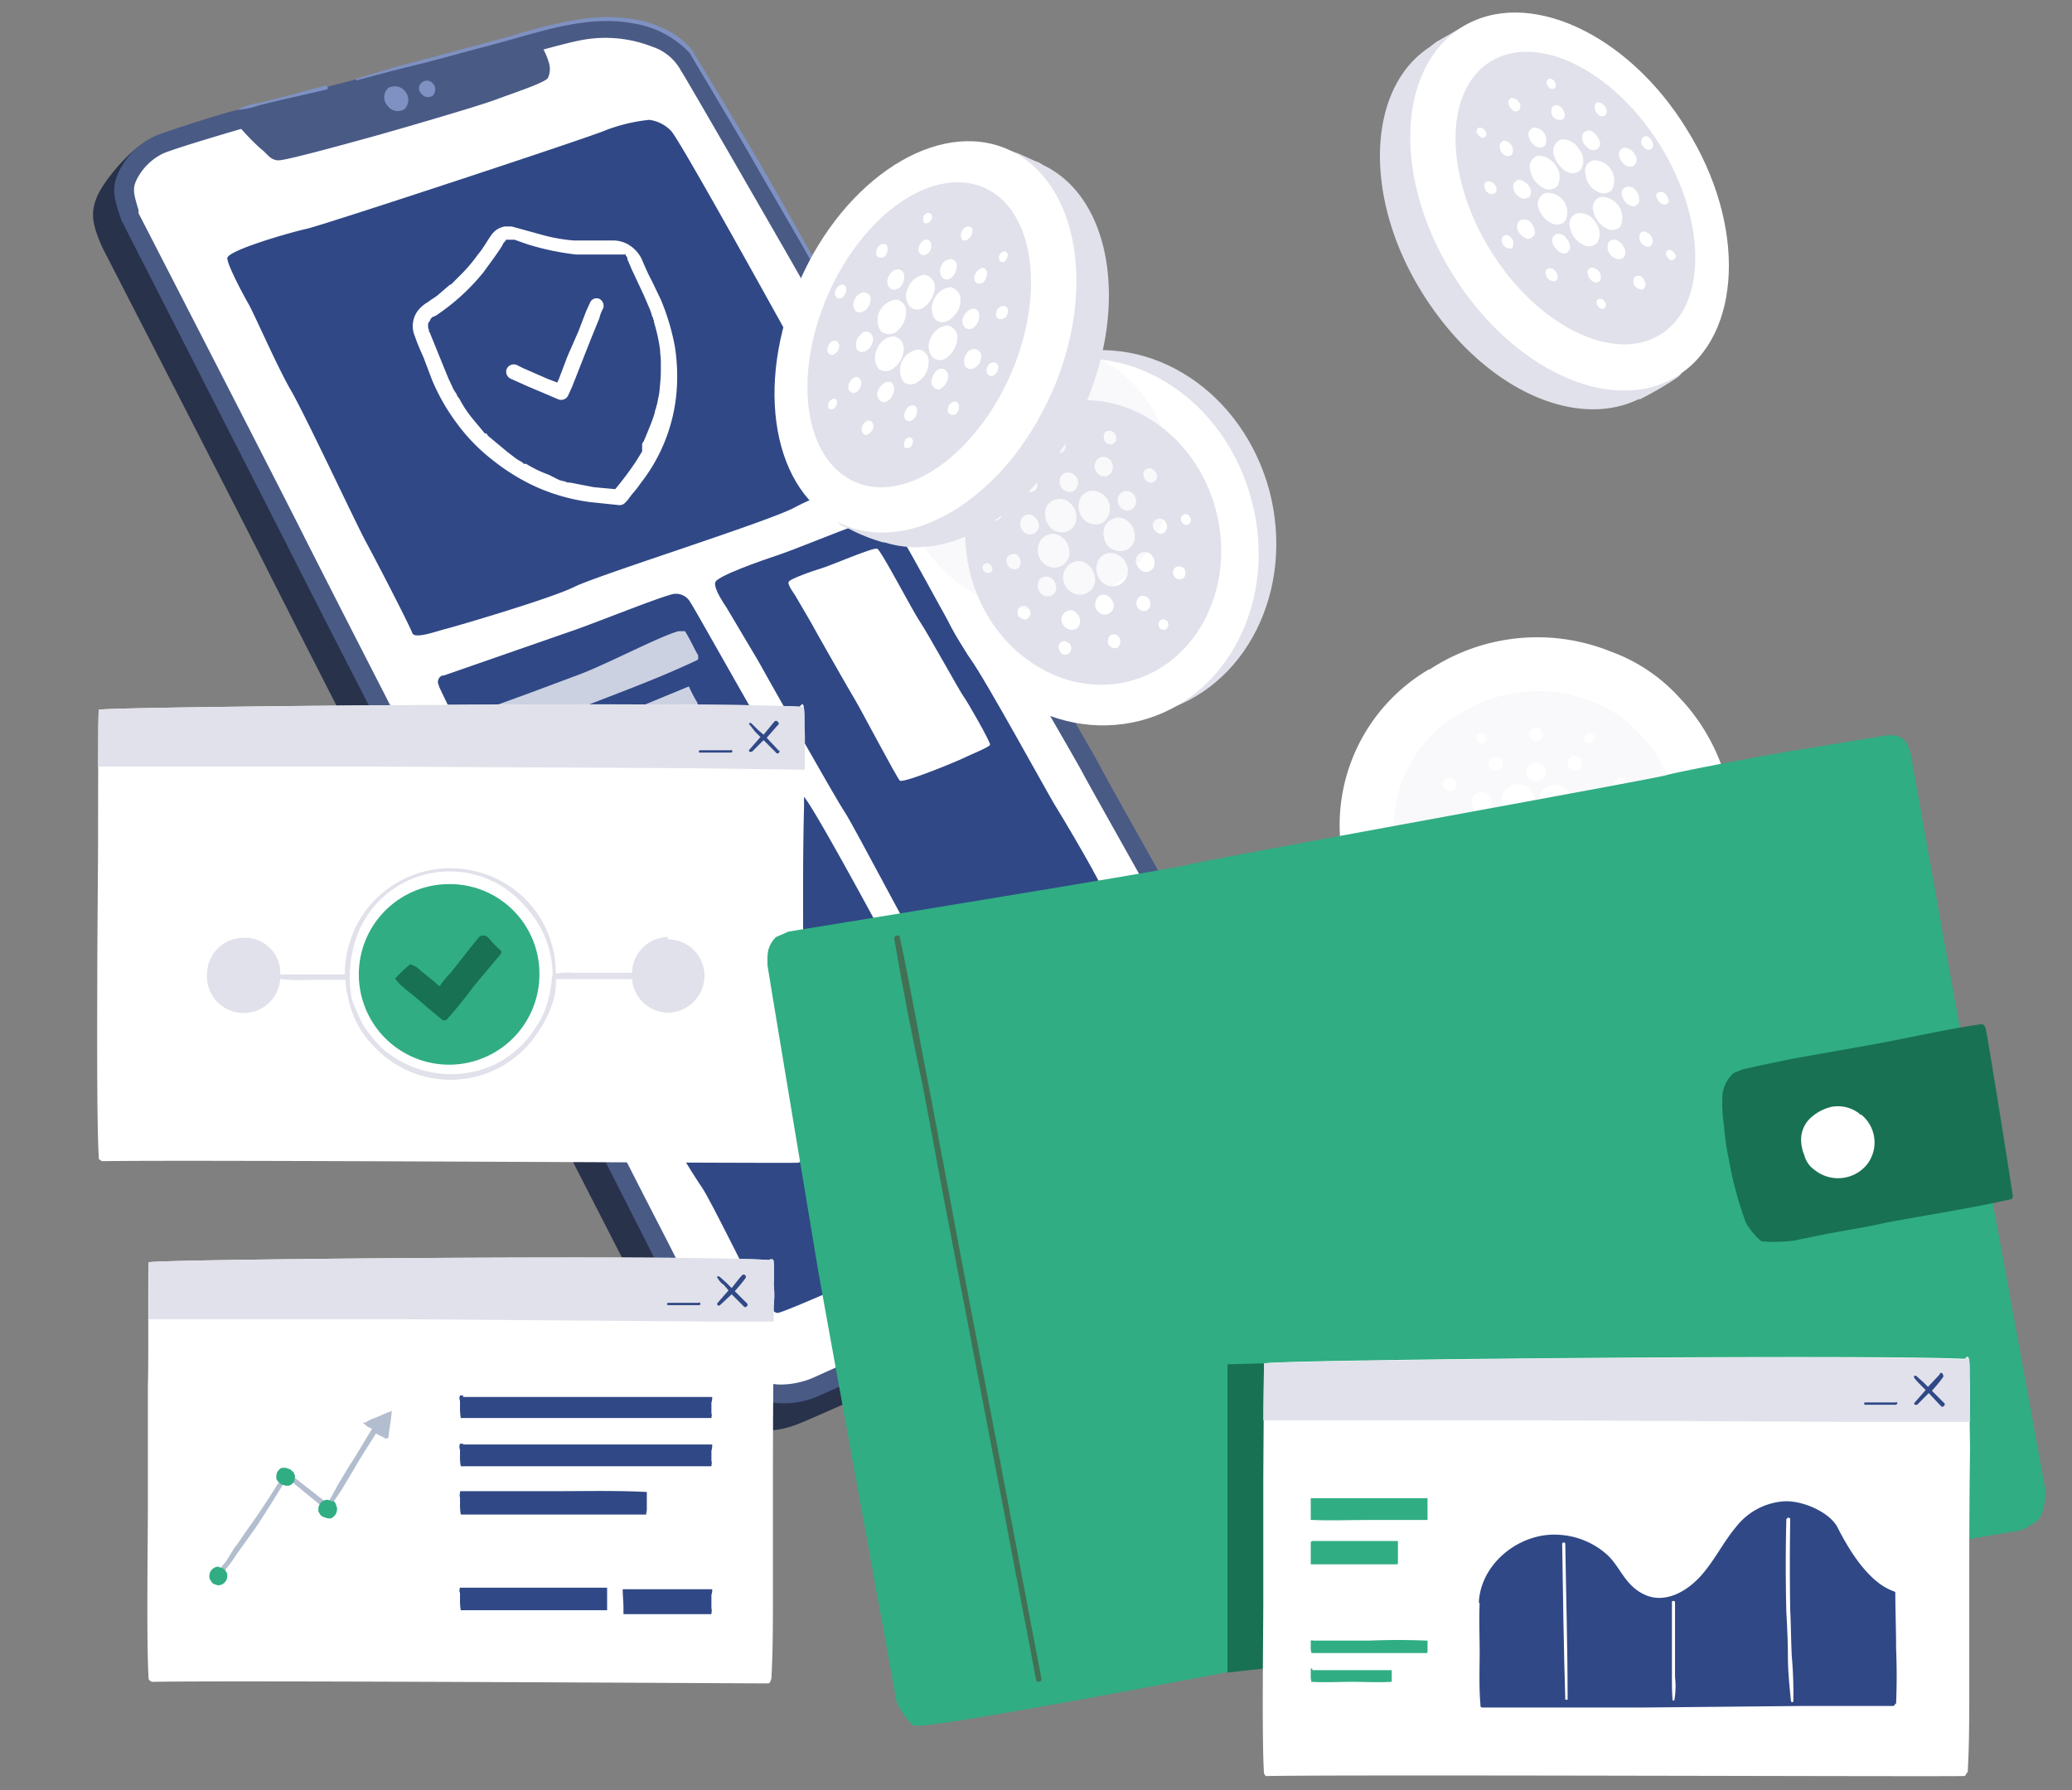 <svg xmlns="http://www.w3.org/2000/svg" xmlns:xlink="http://www.w3.org/1999/xlink" viewBox="0 0 266.2 230"><rect x="0" y="0" width="266.2" height="230" fill="#808080" stroke="none"/><defs><style>.a{fill:none;}.b{clip-path:url(#a);}.c{fill:#28324b;}.d{fill:#495a85;}.e{fill:#fff;}.f{fill:#304886;}.g{fill:#7e91c2;}.h{opacity:0.75;}.i{clip-path:url(#c);}.j{clip-path:url(#d);}.k{clip-path:url(#e);}.l{fill:#e0e1ea;}.m{fill:#30ad83;}.n{fill:#187153;}.o{clip-path:url(#f);}.p{clip-path:url(#g);}.q{opacity:0.21;}.r{clip-path:url(#h);}.s{clip-path:url(#i);}.t{fill:url(#j);}.u{clip-path:url(#k);}.v{clip-path:url(#l);}.w{fill:url(#m);}.x{fill:#427055;}.y{fill:#b2bdcf;}.z{clip-path:url(#n);}.aa{clip-path:url(#o);}</style><clipPath id="a"><rect class="a" x="3.4" y="1.7" width="259.4" height="226.68"/></clipPath><clipPath id="c"><rect class="a" x="61.3" y="81.1" width="28.4" height="13.86"/></clipPath><clipPath id="d"><rect class="a" x="64.3" y="88.2" width="26.2" height="12.86"/></clipPath><clipPath id="e"><rect class="a" x="67.3" y="93.4" width="28.4" height="13.86"/></clipPath><clipPath id="f"><rect class="a" x="70.5" y="102.1" width="21.5" height="10.95"/></clipPath><clipPath id="g"><rect class="a" x="74" y="105.2" width="28.4" height="13.86"/></clipPath><clipPath id="h"><rect class="a" x="179" y="88.8" width="36.8" height="36.93"/></clipPath><clipPath id="i"><path class="a" d="M211.1,94.8c-.1,0-.1-.1-.2-.2a15.6,15.6,0,0,0-6.5-4.5,18.7,18.7,0,0,0-17,1.7h0a16.8,16.8,0,0,0-8.2,16.7,18.2,18.2,0,0,0,11.1,15.6,17.4,17.4,0,0,0,3.8,1.4,18.8,18.8,0,0,0,5.8,0l1.4-.3a18.4,18.4,0,0,0,14.2-21.8,18.6,18.6,0,0,0-4.4-8.6"/></clipPath><radialGradient id="j" cx="-449.13" cy="241.06" r="0.34" gradientTransform="translate(24568.6 -12730) scale(54.27 54.26)" gradientUnits="userSpaceOnUse"><stop offset="0"/><stop offset="1" stop-color="#e0e1ea"/></radialGradient><clipPath id="k"><rect class="a" x="116.2" y="44.1" width="34.3" height="34.27"/></clipPath><clipPath id="l"><path class="a" d="M150.4,61.3a17.1,17.1,0,1,1-17.1-17.2,17.1,17.1,0,0,1,17.1,17.2h0"/></clipPath><radialGradient id="m" cx="-447.94" cy="240.67" r="0.34" gradientTransform="translate(22621.9 -11687.3) scale(50.2)" xlink:href="#j"/><clipPath id="n"><rect class="a" x="53" y="29.1" width="34" height="35.81"/></clipPath><clipPath id="o"><rect class="a" x="288.8" y="0.3" width="229.7" height="229.65"/></clipPath></defs><g class="b"><g class="b"><path class="c" d="M13.2,31.9s18.5,36,21.1,41.2S55.1,114,57.2,117.6,81,163.8,82.6,166.8s5.5,10.9,7.1,12.8a11,11,0,0,0,5.6,3.9,11.8,11.8,0,0,0,7.4-.6c2.4-.9,30.6-13.7,33.9-14.9s21.6-10.2,23.5-11.1,4.9-3.1,5.8-8.5c.5-2.8-1.2-4.8-2.6-7.1s-23.2-37-24.4-39.3S119,67.9,118.1,65.7,102,37.1,101,35.4,88,12.7,87.1,11.3a8.8,8.8,0,0,0-5-4.1,18.6,18.6,0,0,0-9.9-.9C67.9,7,54.9,11,51.5,11.7s-22.4,5.7-24.1,6.2-6.6-.4-8.5.3-5.5,4.9-6.4,7-.7,3.6.7,6.7"/><path class="d" d="M15.6,28.3l21,41.2c2.6,5.2,20.9,41,23,44.5s23.8,46.3,25.3,49.3,5.6,10.8,7.1,12.8a11.1,11.1,0,0,0,13.1,3.3c2.3-1,30.5-13.7,33.8-14.9s19.9-9.7,21.8-10.7a10.2,10.2,0,0,0,5.2-5.4c1-2.6,0-6.4-1.4-8.8s-22-38.8-23.2-41.2-19.9-34.1-20.8-36.2-16.1-28.7-17.1-30.3-13-22.8-14-24.2a8.8,8.8,0,0,0-4.9-4,18.9,18.9,0,0,0-10-1c-4.2.7-17.3,4.8-20.6,5.5s-22.5,5.7-24.1,6.1-7.9,2.4-9.7,3.1a9.6,9.6,0,0,0-4.9,4.8c-1,2.2-.4,3.7.4,6.1"/><path class="e" d="M100.3,177.9a6.3,6.3,0,0,1-1.9-.3,8.5,8.5,0,0,1-4.4-3c-1.2-1.6-4.4-7.6-6.1-10.8l-.8-1.6c-.4-.9-2.5-4.9-5.1-10-9.5-18.6-18.8-37-20.3-39.4S41.3,73.4,38.8,68.4s-19.5-38.1-21-41V27c-.6-2-.8-2.7-.3-3.8a7.4,7.4,0,0,1,3.5-3.5c1.7-.7,7.8-2.5,9.5-3s20.7-5.4,24-6.1l7.7-2.1c4.7-1.3,10.4-3,12.8-3.4a16.5,16.5,0,0,1,8.8.9,6.5,6.5,0,0,1,3.7,3.1c.8,1.2,12,20.7,13.9,24,7.7,13.5,16.3,28.7,16.9,30.1s4.9,8.7,12,20.8c4.1,7.1,8.4,14.5,8.9,15.5s21.7,38.7,23.3,41.4,1.8,5,1.2,6.6a8,8,0,0,1-4,4.1l-1.8,1c-4.2,2.1-17,8.6-19.7,9.6s-11.2,4.8-23,10l-10.9,4.9a10.9,10.9,0,0,1-3.9.8Z"/><path class="f" d="M53,81.4c-.5-1.3-4.8-9.6-6-11.8s-7.8-16.3-9.6-19.4S32.7,40.4,31.9,39s-2.6-4.8-2.7-5.8,8.3-3.4,10.2-3.8,37.1-12,38.5-12.7a22.1,22.1,0,0,1,5.5-1.3,4.7,4.7,0,0,1,2.8,1.4C87.5,18,108.9,57,109.4,58a12.5,12.5,0,0,1,1.5,3.1c0,.8-5.5,2.3-8.8,4.1S76.8,73.9,73.8,75.4s-15.3,5.1-16.5,5.4-3.9,1.3-4.3.6"/><path class="f" d="M56.4,88.1a.9.9,0,0,1,.4-1.3H57l16.1-5.6c2.5-.8,12.6-4.9,13.6-4.9a2.1,2.1,0,0,1,2,1.1c.7,1,13.3,23.7,14.6,25s12.4,21.9,12.6,22.5a2,2,0,0,1-1.3,1.8c-.6.3-14.7,5.7-17.2,6.9s-13.6,6.7-14.5,6.3-20.4-39.3-21-40.5-4.2-8.4-5.5-11.2"/><path class="f" d="M93.3,78s-1.7-2.4-1.4-3.2,5.7-2.7,8.4-3.6S113,66,114,66.4s8.8,15.7,10.7,18.3,10.1,17.6,10.8,18.7,6.8,11.3,6.6,12-5.1,2.5-6.5,3.3-15.3,6.3-16.1,5.5-9.9-18.3-11-19.9S98,86,97.4,84.9L93.3,78"/><path class="e" d="M102.1,76.4s-.9-1.2-.8-1.6,3-1.4,4.3-1.8,6.6-2.7,7.1-2.5,4.6,8.1,5.5,9.4,5.2,9.1,5.6,9.6,3.5,5.9,3.4,6.2-2.6,1.3-3.4,1.7-7.8,3.3-8.2,2.9-5.2-9.5-5.7-10.3-5.4-9.4-5.7-10l-2.1-3.6"/><path class="f" d="M85.3,143.3s23.5-10.1,26.6-11,20.7-7.9,23.4-9.2,7.6-3.9,8.5-4.1,3.2,5.1,5.1,7.1,5.8,10.3,6.9,11.5,3.8,4.5,3.5,5.2-5.5,2.9-8.2,4.3-19.1,8.1-20.8,8.9l-15.2,6.3c-1.6.6-14.4,6.4-15.2,6.4s-2.3-2.2-3-3.3-5.6-11.2-6.7-12.8-5.3-8.2-4.9-9.3"/><path class="d" d="M30.2,15.6a29,29,0,0,0,3.4,3.6c.7.5,1.1,1.4,2.2,1.4s9.7-2.4,11.9-3,13.6-3.9,16-4.8,6.4-2.2,6.7-2.8a2.7,2.7,0,0,0,.1-2,8.8,8.8,0,0,0-1-2.2c-.2-.2-39.3,9.8-39.3,9.8"/><path class="g" d="M52,14a1.6,1.6,0,0,1-2.2-.4,1.6,1.6,0,0,1,.1-2.3,1.7,1.7,0,0,1,2.2.5A1.7,1.7,0,0,1,52,14"/><path class="g" d="M55.6,12.3a1.1,1.1,0,0,1-1.5-.3.9.9,0,0,1,0-1.3,1,1,0,0,1,1.4-.1c.1.1.1.2.2.2a1.2,1.2,0,0,1-.1,1.5"/><path class="g" d="M107.3,38.2c-1.4-2.8-3-5.4-4.5-8.1s-3.1-5.5-4.7-8.3c-2.9-5-9.2-15.4-9.2-15.4S85.2,1.1,75,2.4a58.6,58.6,0,0,0-9.2,2.2L56.5,7.1,51.2,8.5l-5.4,1.6c-.1,0-.1.1-.1.2h.2l4.5-1.2L54.8,8l9-2.4C69.4,4.1,75.4,1.9,81.3,3a12.6,12.6,0,0,1,7.3,3.8c3,5.1,6.1,10.2,9,15.3l4.7,8.1c1.6,2.7,3,5.5,4.7,8.2,0,.1.1.1.2.1s.2-.2.1-.3"/><path class="g" d="M41.8,11l-5.6,1.5-2.8.7a9.2,9.2,0,0,0-2.7.8s-.1.1,0,.1h.1a12.2,12.2,0,0,0,2.6-.6l2.9-.7L42,11.5c.1-.1.2-.2.1-.3s-.1-.2-.3-.2"/><g class="h"><g class="i"><path class="e" d="M89.7,84.4v-.2l-.4-.7c-.4-.8-.8-1.6-1.3-2.4s-9,3.8-13.4,5.5l-6.7,2.5-6.6,2.4h0A26,26,0,0,0,62.9,95h.3a49.7,49.7,0,0,0,6.5-2.2l6.8-2.6c4.4-1.7,8.9-3.4,13.1-5.4.1-.1.2-.2.1-.3h0"/></g></g><g class="h"><g class="j"><path class="e" d="M89.6,90.3a21.2,21.2,0,0,1-1.1-2.1L77.6,92.7l-6.7,2.5c-2.1.8-6.6,2.4-6.6,2.5h0a21.1,21.1,0,0,0,1.6,3.4h.3a49.7,49.7,0,0,0,6.5-2.2l6.8-2.6c3.7-1.4,7.4-2.8,11-4.4l-.9-1.5"/></g></g><g class="h"><g class="k"><path class="e" d="M95.6,96.6h0a3,3,0,0,0-.4-.8,10.5,10.5,0,0,0-1.3-2.3c-.1-.1-8.9,3.7-13.4,5.4l-6.6,2.6-6.6,2.4h0a15,15,0,0,0,1.6,3.4h.3a56.1,56.1,0,0,0,6.5-2.3l6.8-2.5c4.4-1.7,8.8-3.4,13.1-5.5.1,0,.1-.2,0-.3h0"/></g></g><path class="e" d="M103.4,97.3v-3c-.1-1.1,0-2.1-.1-3.2s-.4-.4-.6-.3h0c-11.7-.7-89.9,0-90,.4s-.1,15-.1,16.9-.1,13.1-.1,16.8-.1,19.6.2,23.9c0,.1,0,.2.1.2l.3.2c11.6-.2,86.1.3,89.4.2a.4.4,0,0,0,.4-.4h0v-.2c.3-3.8.2-7.5.2-11.3s.1-7.5.1-11.3c0-7.5-.1-15,.1-22.6,0-2.1-.1-4.2,0-6.3"/><path class="l" d="M103.3,91.1c0-.3-.4-.4-.6-.3h0c-11.7-.7-89.9,0-90,.4s-.1,3.7-.1,7.3H48.3l39.9.2,15.2.2V94.3c-.1-1.1,0-2.1-.1-3.2"/><path class="f" d="M100.1,96.5l-1.6-1.7,1.4-1.6c.2-.1.2-.3,0-.5a.3.3,0,0,0-.4,0l-1.4,1.7-.7-.6-.9-.9h-.2c-.1.1-.1.1,0,.2l.7.9.7.7-1.4,1.6a.2.2,0,0,0,0,.3h.3l1.5-1.5,1.6,1.6c.2.3.6-.1.4-.3"/><path class="f" d="M93.9,96.4h-4c-.1,0-.2.3,0,.3h4a.2.2,0,0,0,.2-.2l-.2-.2"/><path class="m" d="M69.3,125.1a11.6,11.6,0,1,1-11.6-11.5,11.5,11.5,0,0,1,11.6,11.5"/><path class="l" d="M85.8,120.4a4.7,4.7,0,0,0-4.6,4.6H73.9a10.3,10.3,0,0,0-2.5.1v-.4A13.4,13.4,0,0,0,61.3,112a13.6,13.6,0,0,0-15.4,6.7,14.5,14.5,0,0,0-1.6,6.5H36a4.5,4.5,0,0,0-4.6-4.7,4.7,4.7,0,0,0-4.8,4.6,4.7,4.7,0,0,0,9.4.7,25.4,25.4,0,0,0,3.9.1h4.5a7.1,7.1,0,0,0,.3,2.1h0a12,12,0,0,0,3.3,6.4,13.4,13.4,0,0,0,20.5-.9c1.6-2.1,3.1-5,2.9-7.7h9.8a4.7,4.7,0,0,0,5.1,4.3,4.8,4.8,0,0,0,4.2-5.1,4.7,4.7,0,0,0-4.7-4.3M68.9,131.9a12.9,12.9,0,0,1-5.6,5A13.4,13.4,0,0,1,49,134.6a17.6,17.6,0,0,1-2.4-3,30.9,30.9,0,0,1-1.4-3.2,15.5,15.5,0,0,1,.8-8.5,12.7,12.7,0,0,1,21.5-3.4,13,13,0,0,1,3.5,8.6c0,.2-.1.4-.1.6a14.7,14.7,0,0,1-.5,2.9,10.9,10.9,0,0,1-1.5,3.3"/><path class="n" d="M64.4,122.2a15.9,15.9,0,0,1-1.3-1.3c-.2-.2-.5-.7-1-.7s-.6.3-.8.5l-1.2,1.5L57.9,125a11.5,11.5,0,0,0-1.4,1.7,1,1,0,0,1-.5-.4l-2.1-1.7a2.5,2.5,0,0,0-1.2-.7,16.2,16.2,0,0,0-1.9,1.8h0s-.1,0,0,.1h0l.5.6.8.7,1.6,1.3,1.5,1.3,1.7,1.4h.4a50.3,50.3,0,0,0,3.5-4.3l3.6-4.3v-.2h0"/><g class="h"><g class="o"><path class="e" d="M91.5,104.6a20.1,20.1,0,0,1-1.4-2.5l-6.3,2.5-6.7,2.6-6.5,2.4h-.1a18,18,0,0,0,1.7,3.4h.2c2.2-.6,4.4-1.4,6.5-2.2l6.8-2.6,6.4-2.5-.6-1.1"/></g></g><g class="h"><g class="p"><path class="e" d="M102.4,108.4h0a2.5,2.5,0,0,0-.4-.7,9.2,9.2,0,0,0-1.3-2.4c-.1-.1-9,3.7-13.4,5.5l-6.7,2.5-6.5,2.4h0a13.3,13.3,0,0,0,1.6,3.4H76c2.2-.6,4.3-1.4,6.4-2.2l6.9-2.6c4.4-1.7,8.8-3.4,13.1-5.5.1,0,.1-.1,0-.2h0"/></g></g><path class="l" d="M163.1,63.1c3.3,12.7-3,25.4-14.3,28.4s-23.1-4.9-26.4-17.6,3-25.4,14.3-28.3,23,4.8,26.4,17.5"/><path class="e" d="M160.8,64.3c3.4,12.7-3,25.4-14.3,28.3s-23.1-4.9-26.4-17.5,3-25.4,14.3-28.4,23.1,4.9,26.4,17.6"/><path class="l" d="M156.2,65.5c2.6,9.8-2.3,19.7-11,22s-17.9-3.8-20.5-13.6,2.3-19.7,11-22,17.9,3.8,20.5,13.6"/><path class="e" d="M136.2,72.8a2,2,0,0,0,1.2-1.8,2.5,2.5,0,0,0-1.5-2.3,1.9,1.9,0,0,0-2.3.9,2.3,2.3,0,0,0,.3,2.6,2.1,2.1,0,0,0,2.3.6m-2.7-5.3a1.8,1.8,0,0,0-.9-1.3,1.1,1.1,0,0,0-1.4.5,1.4,1.4,0,0,0,.2,1.5,1.1,1.1,0,0,0,1.3.4,1.2,1.2,0,0,0,.8-1.1m-4.8-1.4a1,1,0,0,0-.6-.9.8.8,0,0,0-.9.3,1.1,1.1,0,0,0,.1,1.1.7.7,0,0,0,.9.2.8.8,0,0,0,.5-.7m2.4,6.2a1.1,1.1,0,0,0-.6-1.1,1.1,1.1,0,0,0-1.1.4,1.1,1.1,0,0,0,.2,1.2.9.9,0,0,0,1,.3.7.7,0,0,0,.5-.8m-3.6.8a.8.8,0,0,0-.5-.7.7.7,0,0,0-.7.2.8.8,0,0,0,.1.8.7.7,0,0,0,.7.2.5.5,0,0,0,.4-.5m5.7-10.4a1.1,1.1,0,0,0-.2-1.1.9.9,0,0,0-1-.3.9.9,0,0,0-.6.9,1.4,1.4,0,0,0,.8,1,.9.9,0,0,0,1-.5m-2.9-2.9a.6.6,0,0,0-.1-.7.6.6,0,0,0-.7-.2.7.7,0,0,0-.4.6,1.1,1.1,0,0,0,.6.7.6.6,0,0,0,.6-.4m15.8,17.3a.9.9,0,0,0,.1,1,1,1,0,0,0,1,.4,1,1,0,0,0,.6-1,1,1,0,0,0-.7-.9.8.8,0,0,0-1,.5m2.8,2.8a.8.8,0,0,0,.1.8.7.7,0,0,0,.7.2.7.7,0,0,0,.4-.7.6.6,0,0,0-.5-.6.6.6,0,0,0-.7.3m-.8-12.4a1.2,1.2,0,0,0,.7,1,.7.7,0,0,0,1-.4.9.9,0,0,0-.1-1.1.8.8,0,0,0-1-.3.8.8,0,0,0-.6.8m3.6-.8a.8.8,0,0,0,.5.7.5.5,0,0,0,.7-.3c.2-.2.1-.5-.1-.8a.6.6,0,0,0-.7-.2.7.7,0,0,0-.4.6m-16,8.9a1.6,1.6,0,0,0-.6-1.3,1.2,1.2,0,0,0-1.5.1,1.4,1.4,0,0,0-.1,1.5,1.2,1.2,0,0,0,1.3.7,1.1,1.1,0,0,0,.9-1m-3.3,3.2a1.2,1.2,0,0,0-.4-.8.8.8,0,0,0-1,0,1.1,1.1,0,0,0-.2,1.1,1.2,1.2,0,0,0,1,.5,1,1,0,0,0,.6-.8m3.8-16.5a1.3,1.3,0,0,0,1.2.9,1,1,0,0,0,1-.7,1.2,1.2,0,0,0-.3-1.4,1.3,1.3,0,0,0-1.4-.3,1.3,1.3,0,0,0-.5,1.5m-.9-4.8a1.1,1.1,0,0,0,.8.7.7.7,0,0,0,.7-.5.8.8,0,0,0-.2-1,.8.8,0,0,0-1-.2.9.9,0,0,0-.3,1m6.5,18.9a1,1,0,0,0-1,.8,1.2,1.2,0,0,0,.3,1.4,1.1,1.1,0,0,0,1.4.2,1.1,1.1,0,0,0,.5-1.4,1.5,1.5,0,0,0-1.2-1m.6,5.6c-.1.4-.1.8.2,1a.8.8,0,0,0,1,.2,1,1,0,0,0,.3-1,.8.8,0,0,0-.8-.7.7.7,0,0,0-.7.5m1.2-17.8a1.4,1.4,0,0,0,.6,1.2,1.1,1.1,0,0,0,1.4-.1,1.3,1.3,0,0,0-1.1-2.2,1.2,1.2,0,0,0-.9,1.1m3.3-3.3a1.1,1.1,0,0,0,.4.9.8.8,0,0,0,1.1-1.2.8.8,0,0,0-.9-.4.7.7,0,0,0-.6.7m-1,11.2a1.8,1.8,0,0,0,.9,1.3,1.1,1.1,0,0,0,1.4-.5,1.4,1.4,0,0,0-.2-1.5,1.1,1.1,0,0,0-1.3-.4,1.2,1.2,0,0,0-.8,1.1m4.8,1.4a.9.9,0,0,0,.6.9.8.8,0,0,0,.9-.3,1.1,1.1,0,0,0-.1-1.1,1,1,0,0,0-.9-.2.8.8,0,0,0-.5.7m-14.3,5.8a1.3,1.3,0,0,0,.6,1.4,1.2,1.2,0,0,0,1.4,0,1.3,1.3,0,0,0-.1-1.9,1,1,0,0,0-.7-.4,1.3,1.3,0,0,0-1.2.9m-.4,3.6a1.5,1.5,0,0,0,.4,1.1.8.8,0,0,0,1-.1.9.9,0,0,0-.1-1.3l-.4-.2a.8.8,0,0,0-.9.5m6.4-24a1.1,1.1,0,0,0-1.4.1,1.3,1.3,0,0,0,.1,1.9.9.9,0,0,0,.7.3,1,1,0,0,0,1.1-.8,1.3,1.3,0,0,0-.5-1.5m-.4-3.4a1.1,1.1,0,0,0,.1,1.4l.5.2a.8.8,0,0,0,.8-.6,1,1,0,0,0-.4-1,.9.9,0,0,0-1,0m-4.8,20.2a2,2,0,0,0,2.2.6,1.9,1.9,0,0,0,1.3-1.8,2.5,2.5,0,0,0-1.5-2.3,1.9,1.9,0,0,0-2.3.9,2.1,2.1,0,0,0,.3,2.6m6.2-4.5a1.8,1.8,0,0,0-2.3.8,2.5,2.5,0,0,0,.3,2.6,2,2,0,0,0,2.3.6,2,2,0,0,0,1.2-1.8,2.3,2.3,0,0,0-1.5-2.2M142,67.5a2.5,2.5,0,0,0,.3,2.6,2.2,2.2,0,0,0,2.3.6,1.8,1.8,0,0,0,1.2-1.8,2.5,2.5,0,0,0-1.5-2.3,2,2,0,0,0-2.3.9m-2.9-.9a2.2,2.2,0,0,0,2.3.7,2.1,2.1,0,0,0,1.2-1.9,2.3,2.3,0,0,0-1.5-2.2,1.8,1.8,0,0,0-2.3.8,2.5,2.5,0,0,0,.3,2.6m-4.3,1a2.1,2.1,0,0,0,2.3.7,2,2,0,0,0,1.2-1.9,2.5,2.5,0,0,0-1.5-2.2,2,2,0,0,0-2.3.8,2.5,2.5,0,0,0,.3,2.6"/><path class="e" d="M216.2,90.1l-.2-.2a22.1,22.1,0,0,0-9.1-6.2A25.2,25.2,0,0,0,183.7,86h-.1A23.2,23.2,0,0,0,172.3,109a25.3,25.3,0,0,0,15.3,21.4,16.6,16.6,0,0,0,5.3,1.8,21,21,0,0,0,7.9.1l2-.4a25.4,25.4,0,0,0,13.4-41.8"/><g class="q"><g class="r"><g class="s"><rect class="t" x="178.7" y="88.8" width="37.2" height="37.04"/></g></g></g><path class="e" d="M193.3,104.2a2.3,2.3,0,0,0,2.2.8,2.1,2.1,0,1,0-.9-4.2,2,2,0,0,0-1.6,2.5,3.2,3.2,0,0,0,.3.9m4.3-3.9a1.3,1.3,0,0,0,1-1.5,1.3,1.3,0,0,0-2.5.5.8.8,0,0,0,.2.5,1.3,1.3,0,0,0,1.3.5m-.1-5.1a.8.8,0,0,0,.7-1,1.1,1.1,0,0,0-.6-.7,1,1,0,0,0-1.1.6.8.8,0,0,0,.2.8.8.8,0,0,0,.8.3M192.3,99a1,1,0,0,0,.8-1.2,1,1,0,0,0-1.9.4.5.5,0,0,0,.2.4.9.9,0,0,0,.9.4m-1.8-3.5a.8.8,0,0,0,.5-.8,1.2,1.2,0,0,0-.5-.5.7.7,0,0,0-.8.4.7.7,0,0,0,.8.9M202.2,99a.9.9,0,0,0,.9-.4.9.9,0,0,0-1.5-1.1.9.9,0,0,0,.2,1.3l.4.2m1.9-3.5c.2.1.5-.1.6-.3a.6.6,0,0,0-.1-.9.7.7,0,0,0-.9.2.6.6,0,0,0,.1.9h.3m-11.8,19.6a.8.8,0,0,0-.9.3,1,1,0,0,0,.2,1.4.9.9,0,0,0,1.3-.2,1.1,1.1,0,0,0-.2-1.4h-.4m-1.8,3.5a.6.6,0,0,0-.7.2.6.6,0,0,0,.1.9.7.7,0,0,0,1-.1.7.7,0,0,0-.2-.9h-.2m11.7-3.5a.9.9,0,0,0-.8,1.1,1,1,0,0,0,1.1.8,1,1,0,0,0,.8-1.2l-.2-.4a.8.8,0,0,0-.9-.3m1.9,3.5a.7.7,0,0,0-.6.7.8.8,0,0,0,.8.6.7.7,0,0,0,.5-.8.4.4,0,0,0-.1-.3.5.5,0,0,0-.6-.2m-13.5-14.3a1.2,1.2,0,0,0,1-.9,1.3,1.3,0,1,0-1.6.8h.6m-4.2-2.7a.7.7,0,0,0,.7-.6.9.9,0,0,0-.6-1.1.9.9,0,0,0-1,.6.8.8,0,0,0,.5,1.1h.4m17.1.3a1.2,1.2,0,0,0-.5,1.5,1.1,1.1,0,0,0,1,.8,1.2,1.2,0,0,0,1.4-1,1.3,1.3,0,0,0-1.1-1.5l-.8.2m4.3-1.9a.8.8,0,0,0-.3,1,.9.9,0,0,0,.7.6.8.8,0,0,0,.9-.7.8.8,0,0,0-.7-1h-.6m-16.2,10.6a1.1,1.1,0,0,0-1-.8,1.2,1.2,0,1,0-.3,2.4,1.3,1.3,0,0,0,1.4-1,1.3,1.3,0,0,0-.1-.6m-5.2,1.8a.9.9,0,0,0-1,.7,1,1,0,0,0,.8,1,.7.7,0,0,0,.9-.7c.1-.2.1-.3,0-.4a.9.9,0,0,0-.7-.6m17.6-2.6a1.2,1.2,0,0,0-1,.9,1.2,1.2,0,0,0,.8,1.6,1.3,1.3,0,0,0,1.6-.9,1.2,1.2,0,0,0-.9-1.5H204m4.2,2.6c-.4.1-.7.3-.7.6a.9.9,0,0,0,1.6.6.9.9,0,0,0-.6-1.1h-.3m-11.1,1.5a1.3,1.3,0,0,0-1,1.5,1.2,1.2,0,0,0,1.5.9,1.2,1.2,0,0,0,1-1.4c-.1-.2-.1-.4-.2-.5a1.3,1.3,0,0,0-1.3-.5m.1,5.1a.8.8,0,0,0-.7,1,1,1,0,0,0,1,.7.9.9,0,0,0,.7-1.1l-.2-.3a.7.7,0,0,0-.8-.3m-9.9-13.2a1.4,1.4,0,0,0-1.4,1.2,1.2,1.2,0,0,0,1.2,1.3.8.8,0,0,0,.8-.2,1.3,1.3,0,0,0,.5-1.3,1.4,1.4,0,0,0-1.1-1m-3.7.4a.9.9,0,0,0-.9.8.8.8,0,0,0,.8.9.7.7,0,0,0,.6-.1,1,1,0,0,0,.3-.9,1,1,0,0,0-.8-.7m25.1,1.3a1.3,1.3,0,0,0-.9-1.6,1.1,1.1,0,0,0-1.1.2,1.2,1.2,0,0,0-.5,1.2,1.3,1.3,0,0,0,1.5,1,1.4,1.4,0,0,0,1-.8m3.1-1.1a.9.9,0,0,0-1,0,.8.8,0,0,0-.3.9.9.9,0,0,0,1.7-.4,1,1,0,0,0-.4-.5m-20.9-.6a2.3,2.3,0,0,0,.1,2.4,2.2,2.2,0,0,0,2.1.9,2.2,2.2,0,0,0,1.7-2.6,2.1,2.1,0,0,0-2.5-1.6,1.9,1.9,0,0,0-1.4.9m6.3,5.3a2.2,2.2,0,0,0-4.3-.2,2.3,2.3,0,0,0,.4,1.4,2.1,2.1,0,0,0,2.2.8,2.2,2.2,0,0,0,1.7-2m3.1-2.2a2.3,2.3,0,0,0-2.7,1.4,2.1,2.1,0,0,0,.4,1.9,2.2,2.2,0,0,0,2.1.9,2.2,2.2,0,0,0,1.7-2.6,2.4,2.4,0,0,0-1.5-1.6m0-3.1a2.1,2.1,0,0,0,0,2.4,2.3,2.3,0,0,0,2.2.9,2.2,2.2,0,0,0,1.6-2.6,2,2,0,0,0-2.5-1.6,2,2,0,0,0-1.3.9m-2.3-4.1a2.3,2.3,0,0,0,0,2.5,2.2,2.2,0,0,0,2.2.8,2.1,2.1,0,0,0-.9-4.2,2,2,0,0,0-1.3.9"/><path class="l" d="M215.4,47c4.5-6.6,3.7-17.9-2.6-28S197,3.2,189.1,4.1c.3-.2.7-.6.6-1s-.9-.1-1.2,0l-1.9,1.1-2.1,1.2-.9.7c-8,5.3-8.5,19.3-.9,31.5s19.5,17.7,27.8,13.7h.2a44.9,44.9,0,0,0,4.2-2.4c.4-.3,1.1-.6,1.2-1.2a.7.7,0,0,0-.7-.6"/><path class="e" d="M216.7,16.6c7.7,12.3,7.1,26.5-1.2,31.7s-21.2-.7-28.9-13.1-7.1-26.5,1.2-31.7,21.3.7,28.9,13.1"/><path class="l" d="M213.3,18.7c6,9.7,6,20.6,0,24.3s-15.8-1.1-21.8-10.8-6-20.6,0-24.3S207.3,9,213.3,18.7"/><path class="e" d="M198.2,24.1a1.5,1.5,0,0,0,1.9-.2,2.5,2.5,0,0,0-.2-2.6,2.8,2.8,0,0,0-2.3-1.3,1.5,1.5,0,0,0-1,1.9,3.2,3.2,0,0,0,1.6,2.2m.3-5.4a1.6,1.6,0,0,0-1.5-2.3.9.9,0,0,0-.6,1.1,2.1,2.1,0,0,0,.9,1.3,1,1,0,0,0,1.2-.1m-3.3-4.6a.8.8,0,0,0-.1-1,1.1,1.1,0,0,0-.9-.5.6.6,0,0,0-.4.7,1.5,1.5,0,0,0,.6.9.6.6,0,0,0,.8-.1m-1,5.8a1.1,1.1,0,0,0,0-1.2,1.1,1.1,0,0,0-1.1-.6.8.8,0,0,0-.4.9,1.2,1.2,0,0,0,.7,1,.8.8,0,0,0,.8-.1m-3.4-2.3a.6.6,0,0,0,0-.8.8.8,0,0,0-.7-.4c-.3,0-.4.3-.4.6a1.5,1.5,0,0,0,.5.6.5.5,0,0,0,.6,0m9.8-2.2a.6.6,0,0,0,.4-.8,1.4,1.4,0,0,0-.7-1,.7.7,0,0,0-.9.2,1.3,1.3,0,0,0,.1,1.2,1.2,1.2,0,0,0,1.1.4m-1-4a.5.5,0,0,0,.3-.5c-.1-.3-.2-.6-.5-.7a.4.4,0,0,0-.6.1.6.6,0,0,0,.1.8.6.6,0,0,0,.7.3m4.8,23a.6.6,0,0,0-.4.8,1.4,1.4,0,0,0,.7,1,.7.7,0,0,0,.9-.2,1.2,1.2,0,0,0-1.2-1.6m1,4a.5.5,0,0,0-.3.5c.1.3.2.6.5.7a.4.4,0,0,0,.6-.1.6.6,0,0,0-.1-.8.6.6,0,0,0-.7-.3m5.4-8.5a1.1,1.1,0,0,0,0,1.2,1.1,1.1,0,0,0,1.1.6.8.8,0,0,0,.4-.9,1.1,1.1,0,0,0-.7-.9.6.6,0,0,0-.8,0m3.4,2.3a.6.6,0,0,0,0,.8c.2.3.4.5.7.4s.4-.3.4-.5a1.3,1.3,0,0,0-.5-.7.6.6,0,0,0-.6,0m-17.8-6.8a1.1,1.1,0,0,0,.2-1.2,2,2,0,0,0-1.3-1.1.9.9,0,0,0-.9.8h0a1.6,1.6,0,0,0,.8,1.4.9.9,0,0,0,1.2,0m-4.3-.5a.8.8,0,0,0,.1-.8,1.1,1.1,0,0,0-.9-.7.5.5,0,0,0-.6.5h0a1.2,1.2,0,0,0,.5,1,.8.8,0,0,0,.9,0m11.2-7.4a1.5,1.5,0,0,0,.6,1.5,1,1,0,0,0,1.2.3.8.8,0,0,0,.4-1.1,2.4,2.4,0,0,0-1.1-1.3,1,1,0,0,0-1.1.5h0m1.6-3.7a1.2,1.2,0,0,0,.4,1.1.8.8,0,0,0,.8.2.7.7,0,0,0,.3-.8,1.4,1.4,0,0,0-.8-.9.5.5,0,0,0-.7.3h0m-3.8,16.9a1.3,1.3,0,0,0-1.2-.3.9.9,0,0,0-.4,1.2,2.2,2.2,0,0,0,1.1,1.2.7.7,0,0,0,1-.4h.1a1.7,1.7,0,0,0-.6-1.6m-2.2,4a.6.6,0,0,0-.3.8,1.1,1.1,0,0,0,.8.8.5.5,0,0,0,.7-.3h0a1.2,1.2,0,0,0-.4-1.1.8.8,0,0,0-.8-.2m9.7-10.3a1,1,0,0,0-.1,1.2,1.6,1.6,0,0,0,1.3,1.1.8.8,0,0,0,.8-.7v-.2a1.9,1.9,0,0,0-.7-1.4,1.1,1.1,0,0,0-1.3,0m4.4.5a.6.6,0,0,0-.1.8,1.2,1.2,0,0,0,.9.8.6.6,0,0,0,.6-.5h0a1.7,1.7,0,0,0-.6-1,.6.6,0,0,0-.8,0m-6.3,6.3a1.4,1.4,0,0,0,.1,1.5,1.5,1.5,0,0,0,1.4.7.9.9,0,0,0,.6-1.1,2.1,2.1,0,0,0-1-1.3.9.9,0,0,0-1.1.2m3.3,4.5a1.1,1.1,0,0,0,0,1.1,1.2,1.2,0,0,0,1,.5.7.7,0,0,0,.4-.8,1.5,1.5,0,0,0-.6-.9.8.8,0,0,0-.8.1m-14.7-7.3a1.1,1.1,0,0,0-.3,1.3,2.2,2.2,0,0,0,1.2,1.1,1,1,0,0,0,1-.7h0a2.4,2.4,0,0,0-.5-1.4,1.2,1.2,0,0,0-1.4-.3m-2.1,2a.7.7,0,0,0-.2.9,1,1,0,0,0,.8.7.4.4,0,0,0,.6-.4h0a1,1,0,0,0-.3-1,.7.7,0,0,0-.9-.2m16.9-10.2a1.5,1.5,0,0,0-1.2-1.1.8.8,0,0,0-.9.6h0a1.5,1.5,0,0,0,.5,1.3,1.1,1.1,0,0,0,1.4.4,1.1,1.1,0,0,0,.2-1.4m1.4-2.4a.6.6,0,0,0-.6.5h0a.8.8,0,0,0,.3.9.8.8,0,0,0,.9.3.7.7,0,0,0,.2-.9,1.1,1.1,0,0,0-.8-.8m-13.9,8.9a3.1,3.1,0,0,0,1.6,2.2,1.5,1.5,0,0,0,1.9-.2A2.5,2.5,0,0,0,201,26a2.5,2.5,0,0,0-2.4-1.2,1.5,1.5,0,0,0-1,1.8m7.4,2a2.3,2.3,0,0,0-2.3-1.2,1.4,1.4,0,0,0-1,1.8,3.1,3.1,0,0,0,1.6,2.2,1.5,1.5,0,0,0,1.9-.2,2.3,2.3,0,0,0-.2-2.6m.7-3.3a1.4,1.4,0,0,0-1,1.8,3.2,3.2,0,0,0,1.6,2.2,1.5,1.5,0,0,0,1.9-.2,2.7,2.7,0,0,0-2.5-3.8m-2-2.9a2.7,2.7,0,0,0,1.5,2.2,1.5,1.5,0,0,0,1.9-.2,2.6,2.6,0,0,0-2.4-3.8,1.4,1.4,0,0,0-1,1.8m-4.1-2.6a3.6,3.6,0,0,0,1.6,2.2,1.5,1.5,0,0,0,1.9-.2,2.3,2.3,0,0,0-.2-2.6,2.5,2.5,0,0,0-2.3-1.3,1.6,1.6,0,0,0-1,1.9"/><g class="q"><g class="u"><g class="v"><rect class="w" x="116.2" y="44.1" width="34.3" height="34.27"/></g></g></g><path class="l" d="M108.2,66.1c-5.3-5.9-6.1-17.2-1.3-28.1s13.5-17.8,21.4-18c-.3-.2-.8-.5-.7-.9s.8-.2,1.1-.1l2.1.7,2.2,1a3.1,3.1,0,0,1,1,.5c8.7,4.1,11.1,17.9,5.3,31.1s-16.8,20.2-25.6,17.4h-.2a22.3,22.3,0,0,1-4.5-1.8c-.4-.2-1.3-.4-1.4-1s.3-.6.6-.7"/><path class="e" d="M102.7,36.2c-5.9,13.3-3.4,27.3,5.6,31.2s20.9-3.6,26.8-16.9,3.4-27.3-5.6-31.3-21,3.7-26.8,17"/><path class="l" d="M106.4,37.8c-4.6,10.5-3.1,21.2,3.4,24.1s15.4-3.3,20-13.7,3.1-21.3-3.4-24.1-15.4,3.3-20,13.7"/><path class="e" d="M123.4,38.6a1.6,1.6,0,0,0-1.3-1.7,2.5,2.5,0,0,0-2.1,1.6,2.4,2.4,0,0,0,.2,2.6,1.5,1.5,0,0,0,1.9-.1,3,3,0,0,0,1.3-2.3m-1.2-3a1.9,1.9,0,0,0,.7-1.4.8.8,0,0,0-.7-1,1.4,1.4,0,0,0-1.3.9,1.4,1.4,0,0,0,.2,1.5.8.8,0,0,0,1.1,0m2.2-5a1.1,1.1,0,0,0,.5-.9.5.5,0,0,0-.5-.7.9.9,0,0,0-.8.6,1.1,1.1,0,0,0,0,1.1.6.6,0,0,0,.8-.1m1.9,5.6a1.6,1.6,0,0,0,.5-1.1.7.7,0,0,0-.5-.8,1.4,1.4,0,0,0-1,.8.9.9,0,0,0,.1,1.1.8.8,0,0,0,.9,0m2.8-2.7a2,2,0,0,0,.4-.8c0-.2-.2-.5-.4-.5a.8.8,0,0,0-.7.5.8.8,0,0,0,.1.8.6.6,0,0,0,.6,0m-9.6-1.4a1.3,1.3,0,0,0,0-1.2.7.7,0,0,0-1,0,1.6,1.6,0,0,0-.5,1.1.8.8,0,0,0,.5.7,1.1,1.1,0,0,0,1-.6m.1-3.9a.6.6,0,0,0,0-.8.5.5,0,0,0-.7,0,.8.8,0,0,0-.3.7c0,.2.1.5.3.5a.7.7,0,0,0,.7-.4m-3.2,24.4a1.1,1.1,0,0,0-.1,1.2.7.7,0,0,0,1,0,1.3,1.3,0,0,0,.5-1.1.6.6,0,0,0-.4-.7.9.9,0,0,0-1,.6m-.1,3.9a1,1,0,0,0-.1.9.9.9,0,0,0,.7,0,1.2,1.2,0,0,0,.4-.8.5.5,0,0,0-.4-.5,1,1,0,0,0-.7.4m-6.6-8a1.4,1.4,0,0,0-.6,1.1c-.1.4.2.7.6.8a1.1,1.1,0,0,0,.9-.7,1,1,0,0,0-.1-1.2.6.6,0,0,0-.8,0m-2.8,2.8a.7.7,0,0,0-.4.7c-.1.3.1.5.4.5a.6.6,0,0,0,.6-.5.6.6,0,0,0,0-.8c-.2-.1-.5-.1-.6.1M125.2,42a1.9,1.9,0,0,0,.6-1.6.7.7,0,0,0-.9-.7h-.1a1.9,1.9,0,0,0-1.1,1.2,1.1,1.1,0,0,0,.3,1.2.9.9,0,0,0,1.2-.1m3.9-1.1a1.5,1.5,0,0,0,.4-1.1.6.6,0,0,0-.6-.5h-.1a1.1,1.1,0,0,0-.8.8.8.8,0,0,0,.2.8.7.7,0,0,0,.9-.1m-14.2-6.1a1.9,1.9,0,0,0-.9,1.4,1.1,1.1,0,0,0,.6,1.1,1.2,1.2,0,0,0,1.2-.5,1.8,1.8,0,0,0,.3-1.6.8.8,0,0,0-1.1-.4h-.1m-1.7-3.3a1.1,1.1,0,0,0-.6.9.6.6,0,0,0,.4.8.8.8,0,0,0,.8-.3,1.4,1.4,0,0,0,.2-1.1.5.5,0,0,0-.7-.3h-.1m6.6,18.1a.8.8,0,0,0,1,.5.1.1,0,0,1,.1-.1,1.9,1.9,0,0,0,.9-1.4,1,1,0,0,0-.6-1.1,1,1,0,0,0-1.1.5,2,2,0,0,0-.4,1.6m2.4,2.3a1.4,1.4,0,0,0-.3,1.2.7.7,0,0,0,.7.3h.1a1,1,0,0,0,.6-.9.7.7,0,0,0-.4-.8.8.8,0,0,0-.7.3M110.6,43a1.5,1.5,0,0,0-.6,1.5.7.7,0,0,0,.9.7h.1a1.7,1.7,0,0,0,1.1-1.2,1.1,1.1,0,0,0-.3-1.2.8.8,0,0,0-1.2.2m-3.9,1a1.5,1.5,0,0,0-.4,1.1.6.6,0,0,0,.6.5h.1a1.4,1.4,0,0,0,.8-.9.8.8,0,0,0-.2-.8.7.7,0,0,0-.9.1m6.8,5.3a1.8,1.8,0,0,0-.8,1.4,1.1,1.1,0,0,0,.8,1,1.5,1.5,0,0,0,1.2-1,1.4,1.4,0,0,0-.1-1.5.9.9,0,0,0-1.1.1m-2.3,4.9a1.2,1.2,0,0,0-.5,1,.8.8,0,0,0,.5.7,1.3,1.3,0,0,0,.9-.7.9.9,0,0,0-.1-1,.6.6,0,0,0-.8,0m13-8.8a1.7,1.7,0,0,0-.3,1.4.8.8,0,0,0,1,.6h0a1.6,1.6,0,0,0,1.1-1.2,1,1,0,0,0-.5-1.3,1.1,1.1,0,0,0-1.3.5m2.8,1.5a1.2,1.2,0,0,0-.2,1,.6.6,0,0,0,.7.4h0a1.1,1.1,0,0,0,.7-.8.7.7,0,0,0-.3-.9.8.8,0,0,0-.9.3m-16.9-6.8a1.3,1.3,0,0,0,1.4-.6,1.7,1.7,0,0,0,.3-1.4.9.9,0,0,0-1-.5h0a1.5,1.5,0,0,0-1.1,1.2,1.1,1.1,0,0,0,.4,1.3m-2.8-2.7a.8.8,0,0,0,.3.9.7.7,0,0,0,.9-.4,1,1,0,0,0,.2-.9c-.1-.3-.3-.5-.6-.4H108a1.4,1.4,0,0,0-.7.8m14.4,4.4a2.6,2.6,0,0,0-2.1,1.6,2.2,2.2,0,0,0,.2,2.5,1.4,1.4,0,0,0,1.9,0,3.4,3.4,0,0,0,1.3-2.4,1.6,1.6,0,0,0-1.3-1.7m-5.6,7.3A1.5,1.5,0,0,0,118,49a2.9,2.9,0,0,0,1.3-2.4,1.5,1.5,0,0,0-1.3-1.7,2.7,2.7,0,0,0-1.9,4.2m-3.4-4.3a2.4,2.4,0,0,0,.2,2.6,1.5,1.5,0,0,0,1.9-.1,3.1,3.1,0,0,0,1.3-2.4,1.6,1.6,0,0,0-1.3-1.7,2.5,2.5,0,0,0-2.1,1.6m2.5-6.3A2.7,2.7,0,0,0,113,40a2.6,2.6,0,0,0,.2,2.6,1.7,1.7,0,0,0,2,0,3.3,3.3,0,0,0,1.2-2.4,1.5,1.5,0,0,0-1.2-1.7m3.6-3.2a2.6,2.6,0,0,0-2.1,1.6,2.2,2.2,0,0,0,.2,2.5,1.4,1.4,0,0,0,1.9,0,3.4,3.4,0,0,0,1.3-2.4,1.6,1.6,0,0,0-1.3-1.7"/><path class="m" d="M117.4,221.7c1.2.8,49.2-8.6,49.6-8.6s48.9-8.7,50-9.1,42.8-7.4,42.8-7.4l1.7-1a2.6,2.6,0,0,0,.9-1.4,8.4,8.4,0,0,0,.4-2.7c-.1-.4-8.1-44.5-8.4-45.4S245.5,97,245.5,97a5.8,5.8,0,0,0-.5-1.4,2,2,0,0,0-.9-.9,3.7,3.7,0,0,0-1.8-.2l-10.9,1.8c-.6,0-16.2,2.9-17.3,3.3s-59.9,11-61.4,11.5-51.4,8.6-51.4,8.6l-1.6.7a3.7,3.7,0,0,0-1,1.7,6.6,6.6,0,0,0-.1,1.4v.5c.2,1.4,6.1,36.7,6.4,38.6s10.2,56.1,10.2,56.1a9.5,9.5,0,0,0,2.1,3"/><path class="x" d="M126.7,178.4c-2.4-12.3-4.7-24.6-7-36.9-1.4-7-2.6-14.1-4.1-21.1-.1-.4-.8-.2-.7.3q1.6,9.3,3.6,18.6c1.2,6.2,2.3,12.4,3.5,18.6,2.4,12.3,4.7,24.6,7.1,36.9,1.3,7,2.7,14,4,21,.1.5.8.3.7-.1-2.4-12.5-4.7-24.9-7.1-37.3"/><path class="n" d="M255.1,132H255c0-.3-.3-.4-.5-.4-5.4.8-10.7,2.1-16.1,3l-7.9,1.4-3.9.8-2.7.6-1,.4c-.1,0-.1,0-.1.1h-.1a4.4,4.4,0,0,0-1.4,2.7,19.1,19.1,0,0,0,.2,4.1,30.3,30.3,0,0,0,.6,4.2,47.3,47.3,0,0,0,2.2,8.2,9.1,9.1,0,0,0,2,2.4,19.7,19.7,0,0,0,4.2-.1l3.9-.8c2.6-.5,5.3-.9,7.9-1.5,5.3-1,10.7-1.8,16-3,.2,0,.3-.2.3-.4s-3.1-19.8-3.5-21.6"/><path class="e" d="M238.9,143.1a4.5,4.5,0,0,0-3.5-.9,5.8,5.8,0,0,0-2.5,1.2h0a3.8,3.8,0,0,0-1.5,2.9,5.2,5.2,0,0,0,.4,2.1,3.3,3.3,0,0,0,1.3,1.9,4.8,4.8,0,0,0,6.7-.6h0a4.6,4.6,0,0,0-.7-6.5h-.2"/><path class="n" d="M157.7,214.9V175.3l21.9-.6-17.3,39.7Z"/><path class="e" d="M99.4,167.8a13.1,13.1,0,0,0,0-2.8,28,28,0,0,0,0-2.9c0-.3-.3-.4-.6-.2h0c-10.3-.7-79.6-.1-79.7.3s0,13.9-.1,15.7v15.6c0,3.5-.2,18.3.1,22.2a.3.3,0,0,0,.1.2l.3.2c10.3-.2,76.3.2,79.2.2a.4.4,0,0,0,.3-.4h0a.3.3,0,0,0,.1-.2c.2-3.5.2-7,.2-10.5s0-7,0-10.5c0-7,0-14,.1-20.9.1-2,0-4,0-5.9"/><path class="l" d="M99.4,167.8a13.1,13.1,0,0,0,0-2.8,28,28,0,0,0,0-2.9c0-.3-.3-.4-.6-.2h0c-10.3-.7-79.6-.1-79.7.3v7.3H50.8l39.9.3h8.7v-2.2"/><path class="f" d="M96,167.5l-1.6-1.6a20.9,20.9,0,0,0,1.4-1.7.3.3,0,0,0-.4-.4c-.5.5-.9,1.1-1.4,1.7l-.7-.7-.9-.8h-.2c-.1.1-.1.2,0,.2a2.3,2.3,0,0,0,.8.9l.6.7-1.4,1.6a.2.2,0,1,0,.3.3l1.5-1.4,1.6,1.6c.2.2.6-.2.4-.4"/><path class="f" d="M89.8,167.4H85.9c-.2,0-.3.2-.1.3h4a.2.2,0,0,0,.2-.2l-.2-.2"/><path class="y" d="M50,181.4l-1.6.7-.8.3-.7.4h-.3l.6.5.6.3c-1,1.6-1.9,3.2-2.9,4.7l-1.5,2.5-1.3,2.4-5.1-4h-.2a.2.2,0,0,0-.3.1h0c-1.3,2.2-2.7,4.4-4.2,6.5s-1.4,2.1-2.2,3.1L29,200.7a6.6,6.6,0,0,0-1.2,1.7c-.1,0,0,.2.1.2h.2a15.4,15.4,0,0,0,2.3-2.9l2.3-3.2c1.5-2.2,2.8-4.4,4.2-6.6l5,4.1h.4v-.2l1.6-2.4,1.5-2.5c.9-1.6,1.9-3.1,2.9-4.7l1.2.6c.1.1.3,0,.4-.1h0c.1-1,.3-2,.4-3s0-.2-.2-.3H50"/><path class="m" d="M43.2,193.5a.9.9,0,0,0-.3-.6h-.2l-.6-.2a1.2,1.2,0,0,0-1.2,1.2v.3l.3.5.3.2.6.2h.4a1.3,1.3,0,0,0,.8-1.1v-.3"/><path class="m" d="M37.8,189.5a.5.5,0,0,0-.3-.5l-.2-.2-.6-.2h-.5a1.2,1.2,0,0,0-.7,1.1v.3a1,1,0,0,0,.4.5l.2.2.6.2h.4a1.1,1.1,0,0,0,.7-.6c0-.2.1-.3.1-.5v-.3"/><path class="m" d="M29.2,202.2l-.3-.5-.3-.2-.6-.2a1.2,1.2,0,0,0-1.1,1.2v.3l.3.5.2.2.6.2a1.2,1.2,0,0,0,1.2-1.2v-.3"/><path class="f" d="M59.5,179.3h-.4a.9.9,0,0,0,0,.7v.8a7.1,7.1,0,0,0,.1,1.4H91.4c0-.2.1-.4,0-.6v-1.4a1.7,1.7,0,0,0,.1-.7h-32"/><path class="f" d="M59.5,185.5h-.4a1.1,1.1,0,0,0,0,.8v.7a6.1,6.1,0,0,0,.1,1.4H91.4c0-.2.1-.5,0-.7v-1.3a2.2,2.2,0,0,0,.1-.8h-32"/><path class="f" d="M59.4,191.6h-.2a.1.1,0,0,0-.1.1c0,.2-.1.5,0,.7v.8a6.6,6.6,0,0,0,.1,1.4H82.9c.2,0,.2-.1.1-.1h0a2,2,0,0,0,.1-.7v-2.1H83c-4-.2-7.9-.1-11.8-.1H59.4"/><path class="f" d="M91.4,206.3v-1.4a1.5,1.5,0,0,0,.1-.7H80c0,.8.1,1.6.1,2.4v.8H91.4c0-.3.1-.5,0-.7"/><path class="f" d="M78,206.4V204H59.1a.9.9,0,0,0,0,.7v.8a6.6,6.6,0,0,0,.1,1.4H78v-.7"/><path class="e" d="M253.1,180.6v-2.8c-.1-1,0-1.9-.1-2.9s-.4-.4-.6-.3h0c-11.7-.6-90,.1-90,.6s-.1,13.7-.1,15.4v15.5c0,3.4-.2,18,.1,21.8l.2.3h.3c11.6-.2,86.1.1,89.4,0a.3.3,0,0,0,.3-.3h0l.2-.2c.2-3.5.2-6.9.2-10.4V207.1c0-6.9,0-13.8.1-20.7,0-2-.1-3.9,0-5.8"/><path class="l" d="M253,174.9a.3.3,0,0,0-.6-.2h0c-11.7-.7-90,.1-90,.5s-.1,3.7-.1,7.3H198l39.9.2h15.2v-4.8c-.1-1.1,0-2.1-.1-3.2"/><path class="f" d="M249.8,180.3l-1.6-1.6a20.9,20.9,0,0,0,1.4-1.7.3.3,0,0,0,0-.4.2.2,0,0,0-.4,0l-1.5,1.6-.6-.6-.9-.8c-.1-.1-.2,0-.3,0v.2a7.3,7.3,0,0,0,.8.9l.7.7-1.4,1.6a.2.2,0,0,0,0,.3h.3l1.5-1.5,1.6,1.7c.2.2.6-.2.4-.4"/><path class="f" d="M243.6,180.2h-4c-.1,0-.2.2,0,.3h4l.2-.2-.2-.2"/><path class="f" d="M243.6,211.7c0-2.4-.1-4.7-.1-7.1,0-.3-3.3-.2-7.4-8.3-1-2-4.5-3.5-6.8-3.4a8.5,8.5,0,0,0-6.1,3.1c-1.8,2.1-2.9,4.5-4.7,6.5s-4.6,3.6-7.2,2.4-3.1-3.6-4.9-5.2a10.1,10.1,0,0,0-6.2-2.5c-4.9-.3-9.9,3.6-10.2,8.6,0,.1,0,.2.1.2-.1,2.1,0,4.2,0,6.3s-.1,4.5.1,6.7v.2c0,.1.1.2.3.2H211l20.6-.2h11.6q.2,0,.3-.3h.1c.1-2.4.1-4.7,0-7.1"/><path class="e" d="M201.1,198.4c0-.2-.1-.2-.2-.2s-.2,0-.2.2c.1,6.6.2,13.3.4,20h.3c0-6.7-.2-13.4-.3-20"/><path class="e" d="M215.2,215.5v-9.6a.2.2,0,0,0-.2-.2c-.2,0-.2.1-.2.2v9.6c0,1,0,2,.1,3h.2a10.1,10.1,0,0,0,.1-3"/><path class="e" d="M230.2,212.8c-.1-1.9-.1-3.9-.2-5.9q-.1-5.8,0-11.7c0-.1-.1-.2-.3-.2l-.2.2c-.1,4-.1,7.9,0,11.9.1,1.9.2,3.8.2,5.7s.2,3.9.4,5.8c.1.2.3.1.3,0a56.2,56.2,0,0,0-.2-5.8"/><path class="m" d="M168.6,192.5h-.2v2.8h.2c2.4.1,4.9,0,7.4,0h7.4v-2.8H168.6"/><path class="m" d="M168.5,198.1h0c-.1,0-.1,0-.1.1v2.8h11.1c.1,0,.1,0,0-.1h.1v-2.8h0a.1.1,0,0,0-.1-.1h-11"/><path class="m" d="M168.6,210.7a.1.1,0,0,0-.1.1h-.1v.9a1.7,1.7,0,0,0,.1.7h14.8c.1,0,.1-.1,0-.1h.1v-1.5h-.1c-2.5-.1-4.9-.1-7.4,0h-7.3"/><path class="m" d="M168.6,214.4h-.2v.9a2.5,2.5,0,0,0,.1.8h0s0,.1.1,0c1.7.1,3.4,0,5.1,0s3.4.1,5,0h.1v-1.5H168.6"/></g></g><g class="z"><path class="e" d="M63.2,30.1c-.6.8-1.1,1.8-1.8,2.6a20.4,20.4,0,0,1-2.3,2.7l-.6.6-.3.3-.2.2s-.3.2-.1,0l-1.4,1.2c-.4.4-1,.7-1.5,1.1a4.5,4.5,0,0,0-1.3,1.1,3.3,3.3,0,0,0-.4,3.3c.3.9.7,1.8,1.1,2.7l1.1,2.9a26.1,26.1,0,0,0,3.2,5.6,23.7,23.7,0,0,0,4.7,4.8,26.3,26.3,0,0,0,5.8,3.5,25.2,25.2,0,0,0,6.5,1.8l3.8.4a1,1,0,0,0,.9-.4l.2-.2.6-.8a13.4,13.4,0,0,0,1.1-1.4,22,22,0,0,0,4.6-11.5,24.8,24.8,0,0,0-.2-6.1,29.8,29.8,0,0,0-1.8-6L83.7,36c-.5-.9-.9-1.9-1.3-2.8a4.4,4.4,0,0,0-1.9-1.9,3.9,3.9,0,0,0-1.8-.4h-5a22.5,22.5,0,0,1-3.6-.6l-4-1.1a2.6,2.6,0,0,0-2.9.9,1.1,1.1,0,0,0-.2.6c.1.2.2.5.4.6a.9.9,0,0,0,1.3-.1l.3-.3h-.1a.1.1,0,0,0,.1-.1h1.1l1.7.6A33.9,33.9,0,0,0,74,32.7h6.3c-.1-.1,0,0,.1,0v.2h.1c0,.1,0,.1.1.2v.2l.6,1.4,1.5,3.2.6,1.4a7.8,7.8,0,0,1,.5,1.4c.1.1.1.1.1.2h0c0,.1.1.2.1.3s.1.5.2.8a24.7,24.7,0,0,1,.6,2.9c0,.5.1,1,.1,1.5h0v1.2c0,.9-.1,1.9-.2,2.9l-.3,1.5h0a.8.8,0,0,0-.1.4,2.5,2.5,0,0,0-.2.7c-.3,1-.7,1.9-1.1,2.9l-.3.7-.2.3h0V58l-.8,1.3a42.2,42.2,0,0,1-2.7,3.6l-.3.3.9-.3-3.3-.3L73.2,62h-.3s-.3-.1-.1-.1-.1,0-.1,0l-.8-.2L70.5,61a15.5,15.5,0,0,1-2.9-1.4h-.3c-.1-.1.2.1.1,0h-.1l-.2-.2-.7-.4L65.1,58l-2.4-2-.2-.3c-.2-.1.1.2,0,0h-.2l-.5-.6-1-1.2A15.1,15.1,0,0,1,59,51.2c-.1-.1-.2-.2-.2-.3h0c-.1,0-.1-.1-.1-.2l-.4-.6-.7-1.5-1.1-2.7-1.3-3.2a.3.3,0,0,1-.1-.2v-.2c-.1-.2,0,.2,0,.1A.8.8,0,0,1,55,42v-.2h0c0-.2,0-.3.1-.4h0l.2-.3h0c0-.1,0-.1.1-.2l.2-.2h.1l.4-.2.7-.5A27.3,27.3,0,0,0,62.1,35c.8-1.1,1.7-2.3,2.4-3.4l.2-.4a.7.7,0,0,0,.2-.6.6.6,0,0,0-.3-.6,1.1,1.1,0,0,0-1.4.1"/><path class="e" d="M65.7,48.7l2,.9L71,51l.7.3a1,1,0,0,0,1.3-.5l.5-1.1,1.1-2.8,1.3-3.3L77,40.9a5,5,0,0,1,.5-1.3h0a1,1,0,0,0-.5-1.2.9.9,0,0,0-1.2.5l-.5,1.1-1,2.6-1.4,3.2-1.1,2.9L71.2,50h0l1.3-.5-2.1-.8-3.2-1.4-.8-.4a1,1,0,0,0-1.3.5,1,1,0,0,0,.6,1.3"/></g><g class="aa"><rect class="a" x="232.8" y="4.4" width="286.2" height="245.74"/></g></svg>